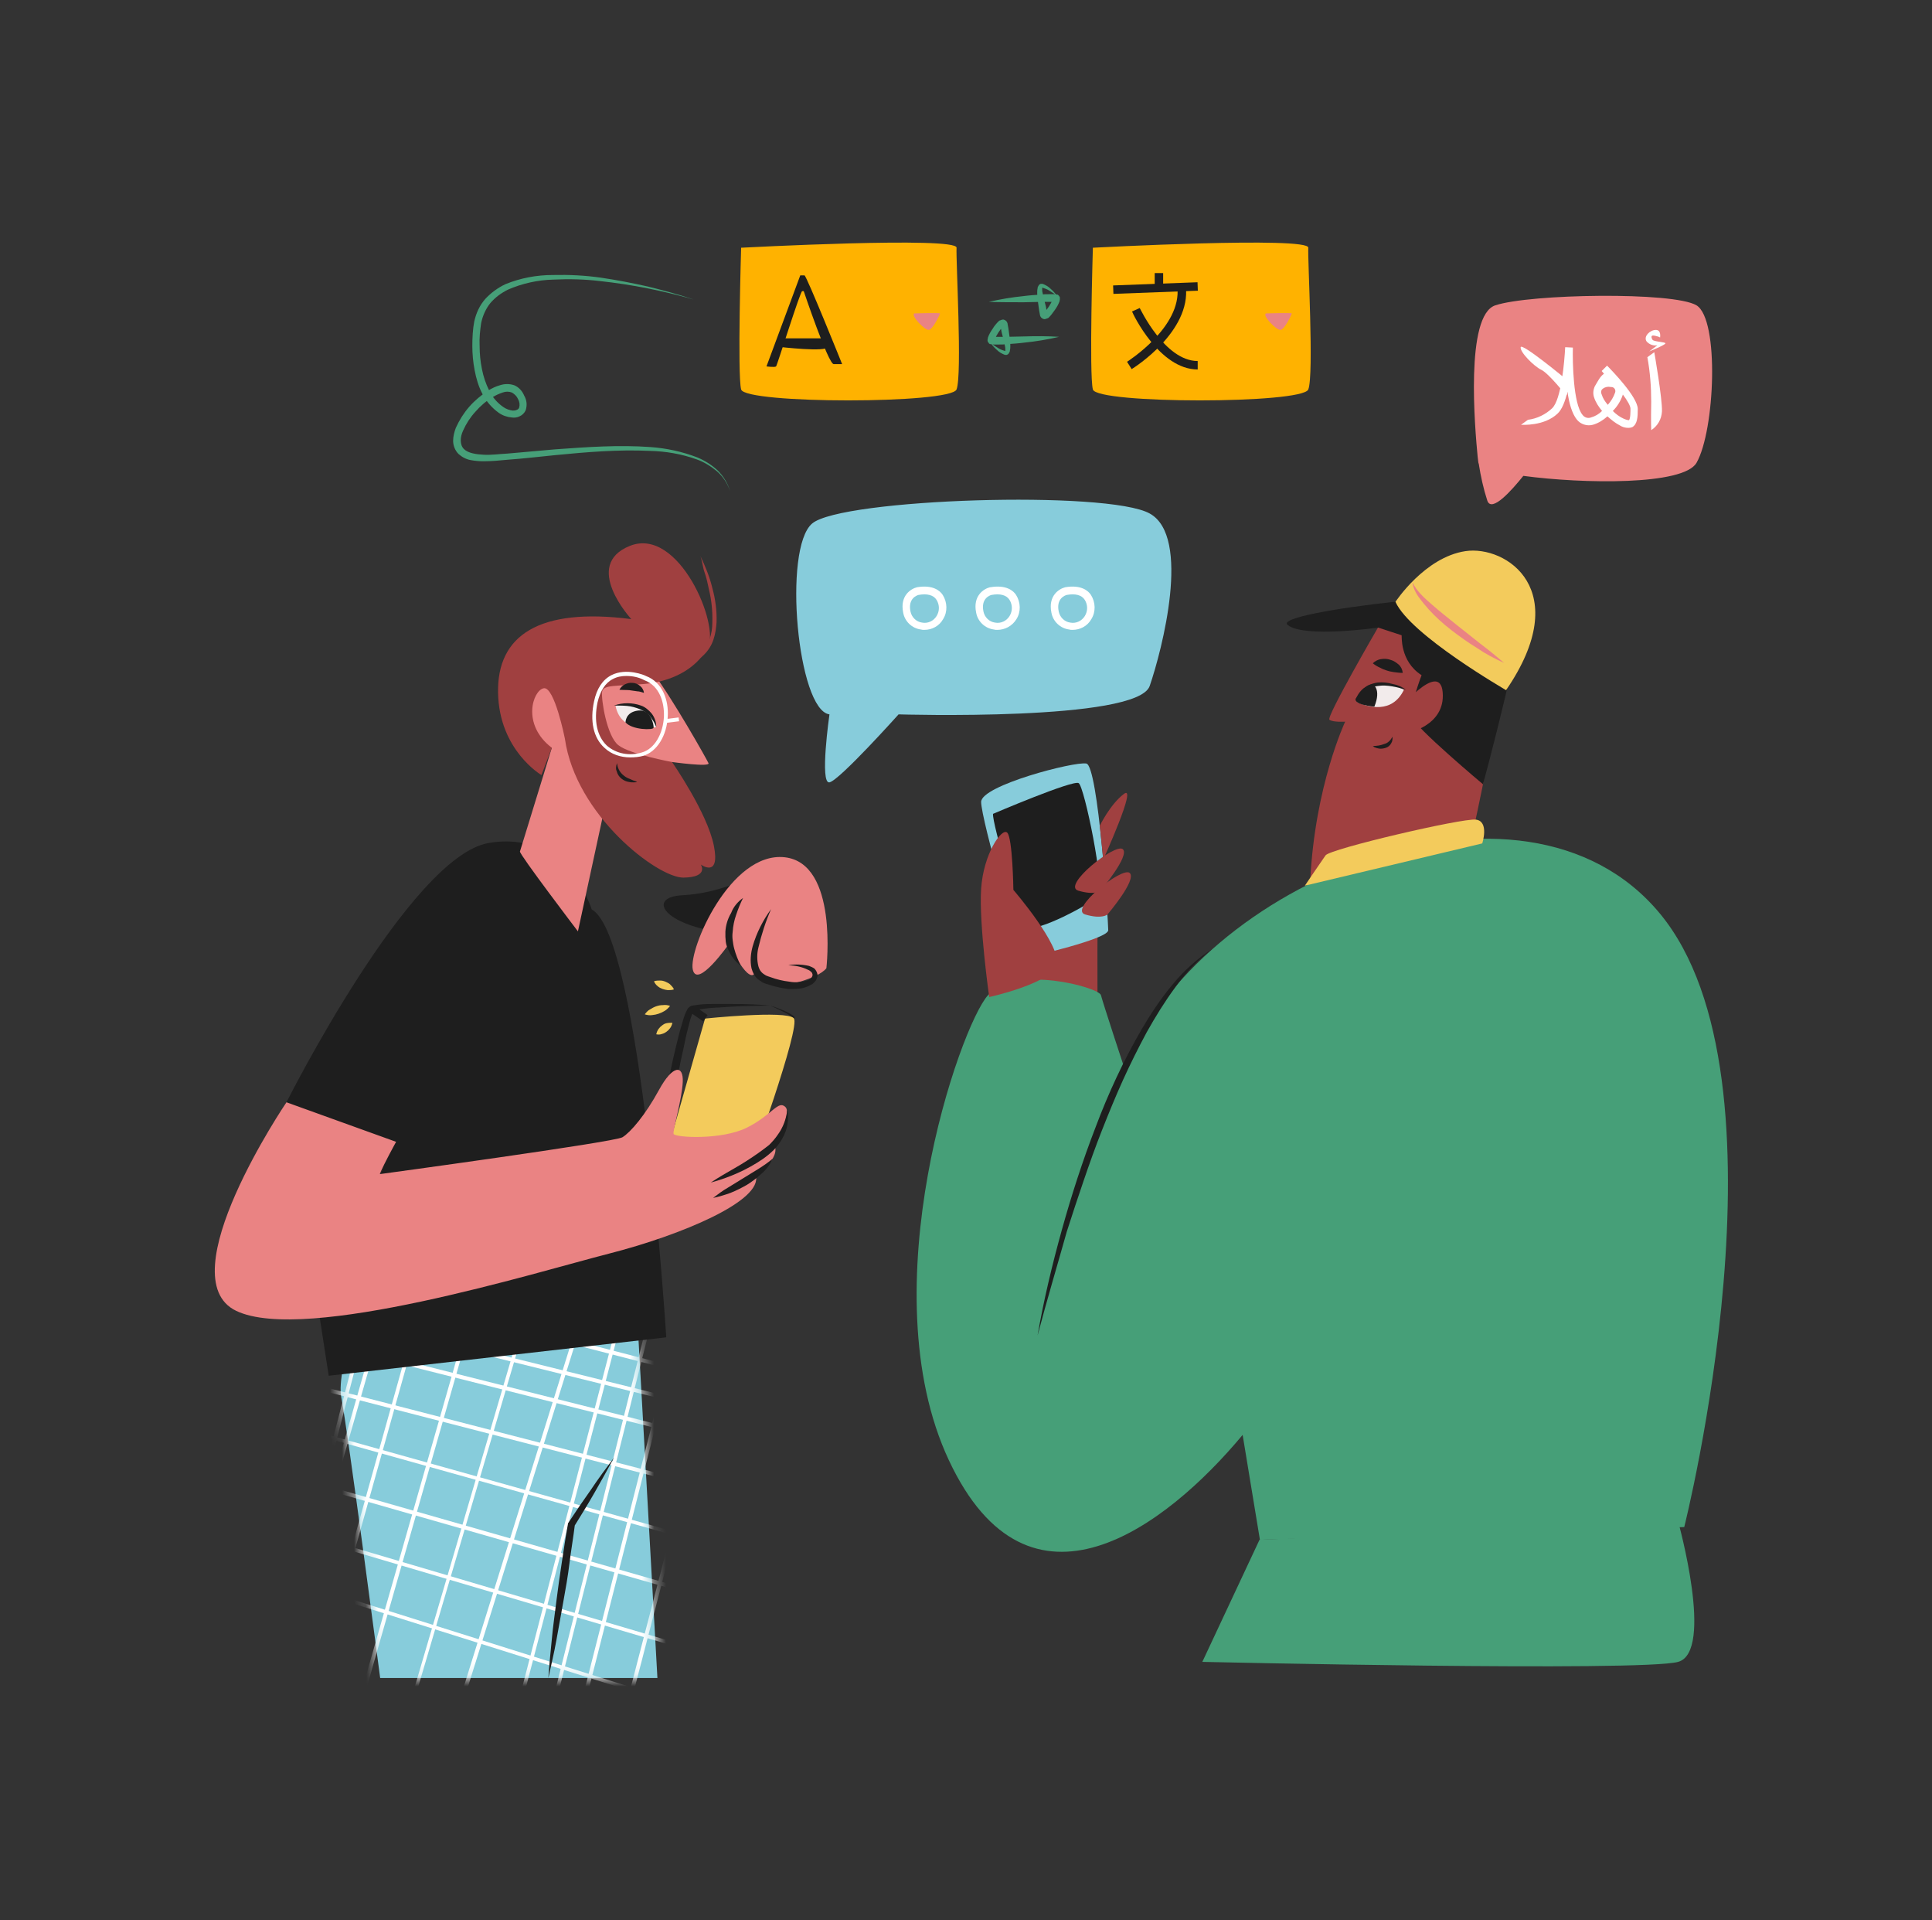 <svg width="161" height="160" viewBox="0 0 161 160" fill="none" xmlns="http://www.w3.org/2000/svg">
<rect x="0" y="0" width="161" height="160" fill="#333333" stroke="none"/>
<path d="M141.377 25.44C139.457 24.288 127.489 24.48 124.609 25.44C122.081 26.272 122.913 35.712 123.137 38.048C123.169 38.368 123.201 38.56 123.201 38.56C123.201 38.592 123.233 38.624 123.233 38.656C123.393 39.68 123.617 40.704 123.937 41.696C124.289 42.784 126.017 40.8 126.945 39.648C131.937 40.32 140.289 40.448 141.377 38.56C142.913 35.872 143.297 26.624 141.377 25.44Z" fill="#EA8383"/>
<path d="M137.857 29.344C137.857 29.344 138.529 33.184 138.497 34.272C138.465 34.912 138.145 35.488 137.601 35.84C137.601 35.84 137.569 35.168 137.601 33.472C137.601 32.224 137.505 30.976 137.281 29.76L137.857 29.344Z" fill="white"/>
<path d="M135.681 35.648C135.457 35.648 135.201 35.584 135.009 35.456C134.625 35.264 134.273 34.976 133.953 34.688C133.601 35.008 133.185 35.264 132.737 35.392C132.257 35.52 131.713 35.36 131.393 34.944C131.009 34.464 130.753 33.6 130.625 32.64C130.433 33.408 130.177 34.112 129.793 34.464C128.673 35.52 126.849 35.392 126.753 35.392L127.329 34.976C128.097 34.88 128.801 34.528 129.345 34.016C130.113 33.28 130.369 30.112 130.433 28.928L131.073 28.96C131.041 30.208 131.105 33.632 131.873 34.56C132.033 34.784 132.321 34.88 132.577 34.784C132.929 34.688 133.249 34.496 133.505 34.24C133.217 33.888 132.961 33.504 132.833 33.088C132.737 32.8 132.769 32.48 132.897 32.192C133.153 31.776 133.313 31.392 133.665 31.136L133.473 30.912L133.921 30.464C134.337 30.88 136.481 33.088 136.481 34.08C136.481 34.752 136.449 35.328 136.033 35.584C135.969 35.616 135.841 35.648 135.681 35.648ZM134.401 34.24C134.657 34.496 134.945 34.72 135.297 34.88C135.585 35.008 135.713 35.008 135.745 35.008C135.873 34.912 135.873 34.272 135.873 34.048C135.873 33.824 135.617 33.376 135.233 32.864V32.896C135.073 33.376 134.785 33.856 134.401 34.24ZM134.049 32.224C133.825 32.224 133.601 32.32 133.473 32.48C133.409 32.608 133.409 32.736 133.473 32.864C133.569 33.184 133.761 33.472 133.985 33.728C134.241 33.44 134.465 33.088 134.593 32.704C134.657 32.512 134.561 32.32 134.369 32.256C134.241 32.256 134.145 32.224 134.049 32.224Z" fill="white"/>
<path d="M130.529 32.96C130.529 32.96 129.057 31.104 128.449 30.816C127.841 30.528 126.657 29.344 126.721 28.928C126.785 28.512 130.529 31.616 130.529 31.616C130.529 31.616 130.785 32.48 130.529 32.96Z" fill="white"/>
<path d="M137.697 28.288C137.697 28.288 137.441 27.872 137.889 27.968C138.337 28.064 138.337 28.128 138.337 28.128C138.337 28.128 138.465 27.488 137.985 27.488C137.505 27.488 136.929 28.032 137.217 28.448C137.441 28.704 137.793 28.832 138.113 28.768L137.441 29.28C137.441 29.28 138.785 28.736 138.785 28.608C138.785 28.48 137.761 28.48 137.697 28.288Z" fill="white"/>
<path d="M30.721 107.04C30.721 107.04 27.937 113.92 28.449 116.48C28.961 119.04 31.681 139.808 31.681 139.808H46.881H54.785L53.089 109.472L30.721 107.04Z" fill="#87CCDB"/>
<mask id="mask0_29_1248" style="mask-type:luminance" maskUnits="userSpaceOnUse" x="28" y="107" width="27" height="33">
<path d="M30.721 107.04C30.721 107.04 27.937 113.92 28.449 116.48C28.961 119.04 31.681 139.808 31.681 139.808H46.881L47.617 127.008L46.881 139.808H54.785L53.089 109.472L30.721 107.04Z" fill="white"/>
</mask>
<g mask="url(#mask0_29_1248)">
<path d="M76.833 148.512H76.801L7.649 126.752C7.553 126.72 7.521 126.624 7.553 126.56C7.585 126.464 7.649 126.432 7.745 126.464L76.897 148.224C76.993 148.256 77.025 148.352 76.993 148.416C76.993 148.48 76.897 148.544 76.833 148.512Z" fill="white"/>
<path d="M78.241 143.648H78.209L8.833 123.168C8.737 123.136 8.705 123.04 8.737 122.976C8.769 122.88 8.865 122.848 8.929 122.88L78.305 143.36C78.401 143.392 78.433 143.488 78.401 143.552C78.369 143.584 78.305 143.648 78.241 143.648Z" fill="white"/>
<path d="M79.521 139.104H79.489L9.953 119.2C9.857 119.168 9.825 119.072 9.857 119.008C9.889 118.912 9.953 118.88 10.049 118.88L79.585 138.784C79.681 138.816 79.713 138.912 79.713 138.976C79.681 139.04 79.617 139.104 79.521 139.104Z" fill="white"/>
<path d="M80.769 134.784H80.737L11.041 115.296C10.945 115.264 10.913 115.2 10.913 115.104C10.945 115.008 11.041 114.976 11.105 115.008L80.801 134.496C80.897 134.528 80.929 134.592 80.929 134.688C80.897 134.72 80.833 134.784 80.769 134.784Z" fill="white"/>
<path d="M82.113 130.112H82.081L12.001 112.032C11.905 112 11.873 111.936 11.905 111.84C11.937 111.744 12.001 111.712 12.097 111.712L82.145 129.792C82.241 129.824 82.273 129.888 82.273 129.984C82.241 130.08 82.177 130.112 82.113 130.112Z" fill="white"/>
<path d="M83.265 126.176H83.233L13.025 108.512C12.929 108.48 12.897 108.416 12.897 108.32C12.929 108.224 12.993 108.192 13.089 108.192L83.265 125.824C83.361 125.856 83.393 125.92 83.393 126.016C83.393 126.112 83.329 126.176 83.265 126.176Z" fill="white"/>
<path d="M83.969 123.68H83.937L13.665 106.272C13.569 106.24 13.537 106.176 13.537 106.08C13.569 105.984 13.633 105.952 13.729 105.952L83.969 123.36C84.065 123.392 84.097 123.456 84.097 123.552C84.097 123.616 84.033 123.68 83.969 123.68Z" fill="white"/>
<path d="M84.577 121.504H84.545L14.497 103.424C14.401 103.392 14.369 103.328 14.369 103.232C14.369 103.136 14.465 103.104 14.561 103.104L84.609 121.184C84.705 121.216 84.737 121.28 84.737 121.376C84.737 121.472 84.673 121.504 84.577 121.504Z" fill="white"/>
<path d="M20.961 147.712H20.929C20.833 147.68 20.801 147.584 20.833 147.52L37.601 88.928C37.633 88.832 37.697 88.8 37.793 88.832C37.889 88.864 37.921 88.928 37.921 89.024L21.121 147.616C21.089 147.68 21.025 147.712 20.961 147.712Z" fill="white"/>
<path d="M17.441 146.624H17.409C17.313 146.592 17.281 146.496 17.313 146.432L34.593 88.8C34.625 88.704 34.721 88.672 34.785 88.672C34.881 88.704 34.913 88.8 34.913 88.864L17.569 146.496C17.537 146.56 17.505 146.624 17.441 146.624Z" fill="white"/>
<path d="M34.465 154.624H34.401C34.305 154.592 34.273 154.496 34.305 154.432L57.185 81.216C57.217 81.12 57.313 81.088 57.377 81.12C57.473 81.152 57.505 81.248 57.505 81.312L34.625 154.528C34.593 154.592 34.529 154.624 34.465 154.624Z" fill="white"/>
<path d="M30.945 153.472H30.913C30.817 153.44 30.785 153.344 30.817 153.28L52.417 79.872C52.449 79.776 52.545 79.744 52.609 79.744C52.673 79.744 52.737 79.872 52.737 79.936L31.073 153.344C31.073 153.408 31.009 153.472 30.945 153.472Z" fill="white"/>
<path d="M27.041 152.352H27.009C26.913 152.32 26.881 152.256 26.913 152.16L47.969 78.56C48.001 78.464 48.097 78.432 48.161 78.432C48.225 78.432 48.289 78.56 48.289 78.624L27.233 152.224C27.169 152.32 27.105 152.352 27.041 152.352Z" fill="white"/>
<path d="M23.233 151.296H23.201C23.105 151.264 23.073 151.168 23.105 151.104L43.745 77.376C43.777 77.28 43.873 77.248 43.937 77.248C44.033 77.28 44.065 77.376 44.065 77.44L23.393 151.168C23.361 151.232 23.297 151.296 23.233 151.296Z" fill="white"/>
<path d="M20.033 150.336H20.001C19.905 150.304 19.873 150.24 19.873 150.144L39.137 76.064C39.169 75.968 39.233 75.936 39.329 75.936C39.425 75.968 39.457 76.032 39.425 76.128L20.193 150.24C20.161 150.304 20.097 150.336 20.033 150.336Z" fill="white"/>
<path d="M16.609 149.344H16.577C16.481 149.312 16.449 149.248 16.449 149.152L35.297 74.944C35.329 74.848 35.393 74.816 35.489 74.816C35.585 74.848 35.617 74.912 35.617 75.008L16.769 149.216C16.737 149.28 16.673 149.344 16.609 149.344Z" fill="white"/>
<path d="M14.401 148.704H14.369C14.273 148.672 14.241 148.608 14.241 148.512L32.833 74.24C32.865 74.144 32.929 74.112 33.025 74.112C33.121 74.144 33.153 74.208 33.153 74.304L14.561 148.608C14.529 148.672 14.465 148.704 14.401 148.704Z" fill="white"/>
<path d="M11.617 147.904H11.585C11.489 147.872 11.457 147.808 11.457 147.712L30.721 73.6C30.753 73.504 30.817 73.472 30.913 73.472C31.009 73.504 31.041 73.568 31.041 73.664L11.777 147.808C11.745 147.872 11.681 147.904 11.617 147.904Z" fill="white"/>
<path d="M74.817 117.696H74.785L17.889 99.424C17.793 99.392 17.761 99.296 17.793 99.232C17.825 99.136 17.921 99.104 17.985 99.136L74.881 117.376C74.977 117.376 75.041 117.472 75.009 117.568C74.977 117.632 74.913 117.696 74.817 117.696Z" fill="white"/>
<path d="M76.193 112.8H76.161L19.041 95.84C18.945 95.808 18.913 95.744 18.945 95.648C18.977 95.552 19.073 95.52 19.137 95.552L76.257 112.512C76.353 112.544 76.385 112.608 76.353 112.704C76.321 112.768 76.257 112.8 76.193 112.8Z" fill="white"/>
<path d="M77.505 108.256H77.473L20.161 91.84C20.065 91.808 20.033 91.712 20.033 91.648C20.065 91.552 20.161 91.52 20.225 91.52L77.505 107.904C77.601 107.936 77.633 108.032 77.601 108.096C77.633 108.192 77.569 108.224 77.505 108.256Z" fill="white"/>
<path d="M54.785 161.792H54.753C54.657 161.76 54.625 161.664 54.657 161.6L75.713 88C75.745 87.904 75.841 87.872 75.905 87.872C76.001 87.904 76.033 88 76.033 88.064L54.977 161.664C54.945 161.76 54.881 161.792 54.785 161.792Z" fill="white"/>
<path d="M50.977 160.736H50.945C50.849 160.704 50.817 160.64 50.817 160.544L71.457 86.816C71.489 86.72 71.553 86.688 71.649 86.688C71.745 86.72 71.777 86.816 71.777 86.88L51.137 160.64C51.105 160.704 51.041 160.736 50.977 160.736Z" fill="white"/>
<path d="M47.777 159.808H47.745C47.649 159.776 47.617 159.712 47.617 159.616L66.881 85.536C66.913 85.44 66.977 85.408 67.073 85.408C67.169 85.408 67.201 85.504 67.201 85.6L47.937 159.68C47.905 159.744 47.873 159.808 47.777 159.808Z" fill="white"/>
<path d="M44.353 158.784H44.321C44.225 158.752 44.193 158.688 44.193 158.592L63.041 84.384C63.073 84.288 63.137 84.256 63.233 84.256C63.329 84.288 63.361 84.352 63.361 84.448L44.513 158.656C44.481 158.752 44.417 158.784 44.353 158.784Z" fill="white"/>
<path d="M42.145 158.176H42.113C42.017 158.144 41.985 158.08 41.985 157.984L60.577 83.68C60.609 83.584 60.673 83.552 60.769 83.552C60.865 83.584 60.897 83.648 60.897 83.744L42.273 158.016C42.273 158.112 42.209 158.176 42.145 158.176Z" fill="white"/>
<path d="M39.361 157.376C39.233 157.344 39.201 157.28 39.201 157.184L58.465 83.104C58.497 83.008 58.561 82.976 58.657 82.976C58.753 82.976 58.785 83.072 58.785 83.168L39.489 157.248C39.489 157.312 39.425 157.376 39.361 157.376Z" fill="white"/>
</g>
<path d="M51.169 121.44C50.657 122.4 50.113 123.36 49.569 124.32C49.025 125.28 48.449 126.208 47.873 127.136L47.905 127.04C47.777 128.096 47.585 129.184 47.457 130.24C47.329 131.296 47.137 132.384 46.945 133.44C46.753 134.496 46.561 135.552 46.369 136.64C46.177 137.728 45.921 138.752 45.697 139.808C45.761 138.72 45.889 137.632 45.985 136.576C46.081 135.52 46.241 134.432 46.369 133.376C46.497 132.32 46.657 131.232 46.817 130.176C46.977 129.12 47.137 128.032 47.329 126.976V126.912L47.361 126.88C47.969 125.952 48.577 125.056 49.217 124.16C49.857 123.2 50.497 122.336 51.169 121.44Z" fill="#1E1E1E"/>
<path d="M61.729 73.408C60.193 74.08 58.561 74.496 56.865 74.592C54.177 74.72 55.009 76.672 59.073 77.504L61.729 73.408Z" fill="#1E1E1E"/>
<path d="M65.249 82.144C65.249 82.144 68.129 81.6 68.865 80.672C68.865 80.672 69.889 71.904 65.377 71.424C60.865 70.944 57.377 79.072 57.729 80.768C58.081 82.464 60.737 78.656 60.737 78.656C60.737 78.656 62.529 82.432 63.009 80.864C63.041 80.864 64.033 82.112 65.249 82.144Z" fill="#EA8383"/>
<path d="M61.921 74.816C61.697 75.264 61.505 75.744 61.345 76.224C61.185 76.672 61.089 77.152 61.057 77.632C61.025 77.856 61.025 78.112 61.057 78.336C61.089 78.56 61.121 78.816 61.185 79.04C61.313 79.52 61.505 80 61.729 80.448C61.281 80.128 60.961 79.712 60.737 79.232C60.609 78.976 60.513 78.72 60.481 78.464L60.449 78.048C60.449 77.92 60.449 77.76 60.449 77.632C60.481 77.088 60.641 76.544 60.929 76.064C61.121 75.552 61.473 75.136 61.921 74.816Z" fill="#1E1E1E"/>
<path d="M65.697 80.416C66.273 80.32 66.881 80.352 67.425 80.48C67.585 80.544 67.745 80.608 67.873 80.704C68.001 80.832 68.097 81.024 68.129 81.216C68.129 81.408 68.065 81.6 67.937 81.76C67.873 81.824 67.809 81.888 67.745 81.952C67.681 81.984 67.617 82.048 67.521 82.08C67.233 82.24 66.945 82.336 66.625 82.368C66.337 82.4 66.017 82.4 65.729 82.4C65.153 82.336 64.545 82.208 64.001 82.016L63.777 81.952L63.553 81.856C63.393 81.76 63.265 81.664 63.137 81.568C62.881 81.344 62.721 81.024 62.625 80.672C62.497 80.064 62.561 79.424 62.721 78.848C63.041 77.728 63.585 76.672 64.257 75.744C63.809 76.768 63.457 77.856 63.201 78.944C63.073 79.456 63.073 80 63.201 80.512C63.265 80.736 63.361 80.928 63.553 81.088C63.649 81.152 63.713 81.216 63.841 81.28L64.001 81.344L64.193 81.408C64.705 81.6 65.249 81.728 65.793 81.792C66.305 81.888 66.849 81.824 67.329 81.664C67.521 81.6 67.681 81.44 67.713 81.248C67.713 81.152 67.681 81.056 67.617 80.992C67.521 80.896 67.425 80.832 67.329 80.8C66.817 80.544 66.273 80.448 65.697 80.416Z" fill="#1E1E1E"/>
<path d="M49.313 75.776C49.313 75.776 47.265 69.088 40.705 70.24C34.145 71.392 23.873 91.84 23.873 91.84L27.393 114.624L55.521 111.424C55.521 111.424 53.441 77.984 49.313 75.776Z" fill="#1E1E1E"/>
<path d="M64.161 83.776C64.481 83.872 64.833 84 65.153 84.128C65.473 84.256 65.793 84.416 66.081 84.608C66.113 84.64 66.145 84.672 66.177 84.704C66.177 84.736 66.209 84.768 66.209 84.8C66.209 84.8 66.209 84.864 66.209 84.896L66.177 84.928C66.145 85.024 66.081 85.088 66.017 85.152C65.889 85.28 65.793 85.44 65.665 85.568C65.441 85.824 65.217 86.08 64.961 86.336C64.001 87.36 63.041 88.352 62.049 89.312C61.057 90.304 60.065 91.264 59.073 92.224C58.081 93.184 57.057 94.144 56.065 95.104L55.489 95.648L55.521 94.848L55.745 89.856V89.824V89.792C55.969 88.768 56.193 87.744 56.449 86.72C56.577 86.208 56.705 85.696 56.865 85.184C56.929 84.928 57.025 84.672 57.121 84.416C57.153 84.352 57.185 84.288 57.217 84.224C57.249 84.16 57.281 84.096 57.313 84.032L57.409 83.936C57.441 83.904 57.505 83.872 57.537 83.84C57.601 83.808 57.697 83.776 57.761 83.776C58.305 83.68 58.817 83.648 59.361 83.648C59.873 83.648 60.417 83.648 60.929 83.648C62.081 83.648 63.105 83.68 64.161 83.776ZM64.161 83.776C63.105 83.808 62.049 83.808 61.025 83.872C60.513 83.904 59.969 83.936 59.457 83.968C58.945 84 58.433 84.064 57.953 84.16C57.889 84.16 57.857 84.192 57.825 84.224C57.825 84.224 57.825 84.224 57.793 84.256L57.761 84.32C57.729 84.352 57.697 84.416 57.697 84.48C57.665 84.544 57.633 84.576 57.633 84.64C57.537 84.864 57.473 85.12 57.409 85.376C57.281 85.888 57.153 86.368 57.057 86.88C56.833 87.904 56.609 88.928 56.417 89.952V89.92L56.225 94.912L55.681 94.656L61.761 88.96C62.785 88 63.809 87.072 64.801 86.112C65.057 85.856 65.313 85.632 65.537 85.376C65.665 85.248 65.793 85.12 65.889 85.024C65.953 84.96 65.985 84.896 66.049 84.832C66.081 84.864 66.017 84.768 65.985 84.736C65.729 84.512 65.409 84.352 65.121 84.224C64.801 84.064 64.481 83.904 64.161 83.776Z" fill="#1E1E1E"/>
<path d="M58.753 84.864C58.753 84.864 65.505 84.16 66.145 84.832C66.785 85.504 62.337 97.696 62.337 97.696L55.905 94.88L58.753 84.864Z" fill="#F3CB5C"/>
<path d="M33.281 95.232L23.873 91.84C23.873 91.84 13.953 106.464 19.681 109.216C25.409 111.968 44.737 105.984 50.753 104.448C56.769 102.912 63.617 100.032 62.977 97.92C62.977 97.92 65.121 96.512 64.513 95.36C64.513 95.36 66.049 92.8 65.441 92.224C64.833 91.648 64.353 92.896 62.241 93.952C60.129 95.008 56.193 94.784 56.129 94.464C56.065 94.144 56.833 91.584 56.897 90.144C56.961 88.704 56.065 88.704 54.913 90.816C53.761 92.928 52.545 94.336 51.873 94.752C51.201 95.168 31.649 97.824 31.649 97.824L33.281 95.232Z" fill="#EA8383"/>
<path d="M59.425 99.808C59.841 99.488 60.225 99.2 60.673 98.944C61.089 98.688 61.505 98.432 61.921 98.176C62.337 97.92 62.753 97.664 63.169 97.408C63.585 97.152 64.001 96.864 64.385 96.544C64.161 97.024 63.873 97.44 63.457 97.792C63.073 98.144 62.657 98.464 62.241 98.72C61.793 98.976 61.345 99.2 60.865 99.392C60.417 99.552 59.905 99.712 59.425 99.808Z" fill="#1E1E1E"/>
<path d="M59.233 98.528C59.905 98.08 60.577 97.696 61.249 97.312C61.921 96.928 62.561 96.512 63.201 96.064C63.521 95.84 63.809 95.616 64.097 95.392C64.353 95.136 64.609 94.848 64.801 94.56C65.249 93.952 65.537 93.216 65.601 92.448C65.761 93.248 65.633 94.08 65.217 94.816C65.025 95.168 64.769 95.52 64.481 95.808C64.193 96.096 63.873 96.352 63.553 96.576C62.241 97.472 60.769 98.112 59.233 98.528Z" fill="#1E1E1E"/>
<path d="M57.838 83.788L57.471 84.312L58.599 85.101L58.966 84.576L57.838 83.788Z" fill="#1E1E1E"/>
<path d="M56.161 82.432C56.001 82.496 55.809 82.496 55.649 82.496C55.361 82.464 55.041 82.368 54.817 82.176C54.689 82.08 54.561 81.92 54.497 81.76C54.657 81.696 54.849 81.696 55.009 81.696C55.169 81.696 55.297 81.728 55.457 81.792C55.585 81.856 55.745 81.92 55.841 82.016C55.969 82.144 56.097 82.272 56.161 82.432Z" fill="#F3CB5C"/>
<path d="M55.841 83.808C55.713 83.968 55.553 84.128 55.393 84.224C55.073 84.416 54.721 84.544 54.337 84.576C54.145 84.608 53.921 84.576 53.729 84.512C53.857 84.352 53.985 84.192 54.177 84.096C54.337 84 54.497 83.904 54.689 83.84C54.881 83.776 55.041 83.744 55.233 83.744C55.457 83.712 55.649 83.744 55.841 83.808Z" fill="#F3CB5C"/>
<path d="M56.033 85.216C56.001 85.376 55.937 85.536 55.841 85.664C55.745 85.792 55.649 85.888 55.553 85.952C55.425 86.048 55.297 86.112 55.169 86.144C55.009 86.208 54.849 86.208 54.689 86.176C54.721 86.016 54.785 85.856 54.881 85.728C54.977 85.6 55.073 85.504 55.169 85.44C55.297 85.344 55.393 85.28 55.553 85.248C55.713 85.216 55.873 85.216 56.033 85.216Z" fill="#F3CB5C"/>
<path d="M38.817 86.144C38.337 87.2 37.793 88.192 37.249 89.184C36.705 90.176 36.097 91.168 35.521 92.128C34.945 93.088 34.305 94.08 33.665 95.008C33.025 95.936 32.385 96.896 31.649 97.792C32.129 96.736 32.673 95.744 33.217 94.752C33.761 93.76 34.369 92.768 34.945 91.808C35.521 90.848 36.161 89.888 36.801 88.928C37.441 87.968 38.113 87.04 38.817 86.144Z" fill="#1E1E1E"/>
<path d="M45.985 62.304C45.985 62.304 43.393 70.72 43.329 70.944C43.265 71.168 48.161 77.6 48.161 77.6L50.305 67.68C50.305 67.68 55.873 71.008 56.001 63.488C56.001 63.488 59.201 63.936 59.041 63.584C58.881 63.232 56.033 58.176 54.401 56.032C52.769 53.888 43.553 55.872 43.329 57.184C43.105 58.496 43.297 62.272 45.985 62.304Z" fill="#EA8383"/>
<path d="M47.073 61.536C47.073 61.536 46.209 57.184 45.313 57.344C44.417 57.504 43.425 60.352 45.985 62.304L45.121 64.576C45.121 64.576 41.601 62.528 41.505 57.728C41.409 52.928 44.929 50.592 52.609 51.584C52.609 51.584 48.449 47.072 52.513 45.472C56.577 43.872 60.033 52.128 58.977 53.984C57.921 55.84 55.873 56.8 53.633 56.992C51.393 57.184 50.273 57.024 50.177 57.632C50.081 58.24 50.561 61.312 51.521 62.08C52.481 62.848 56.001 63.488 56.001 63.488C56.001 63.488 58.945 67.712 59.489 70.464C60.033 73.216 58.401 72.032 58.401 72.032C58.401 72.032 59.105 73.088 56.961 73.12C54.817 73.152 47.969 67.936 47.073 61.536Z" fill="#A04040"/>
<path d="M51.425 63.584C51.457 64 51.649 64.352 51.969 64.608C52.129 64.736 52.289 64.832 52.481 64.896L52.769 65.024C52.865 65.056 52.993 65.088 53.089 65.152C52.993 65.184 52.865 65.184 52.769 65.184C52.641 65.184 52.545 65.184 52.417 65.152C52.193 65.12 51.969 65.024 51.777 64.864C51.585 64.704 51.457 64.512 51.393 64.256C51.297 64.064 51.329 63.808 51.425 63.584Z" fill="#1E1E1E"/>
<path d="M58.369 46.336C58.785 47.2 59.137 48.064 59.361 48.992C59.617 49.92 59.745 50.88 59.713 51.84C59.681 52.32 59.617 52.8 59.457 53.28C59.297 53.76 59.041 54.176 58.689 54.528C58.337 54.88 57.921 55.136 57.441 55.296L57.089 55.392L56.737 55.456C56.513 55.488 56.257 55.52 56.033 55.52C56.961 55.392 57.889 55.072 58.497 54.4C59.073 53.696 59.361 52.8 59.361 51.872C59.393 50.944 59.297 50.016 59.073 49.088C58.977 48.64 58.881 48.16 58.721 47.712C58.561 47.264 58.529 46.784 58.369 46.336Z" fill="#A04040"/>
<path d="M51.297 58.816C51.297 58.816 54.113 58.112 54.689 60.576C54.721 60.576 51.777 61.248 51.297 58.816Z" fill="#F2EBEB"/>
<path d="M51.169 58.784C51.521 58.656 51.905 58.592 52.289 58.592C52.673 58.592 53.057 58.656 53.409 58.784C53.601 58.848 53.761 58.944 53.921 59.072C54.081 59.2 54.209 59.328 54.337 59.488C54.561 59.808 54.689 60.16 54.689 60.576C54.561 60.224 54.369 59.936 54.145 59.648C53.921 59.392 53.601 59.2 53.281 59.072C52.961 58.944 52.609 58.848 52.257 58.816C51.905 58.784 51.521 58.784 51.169 58.784Z" fill="#1E1E1E"/>
<path d="M52.129 60.192C52.129 60.192 52.097 59.328 53.185 59.2C54.273 59.072 54.497 60.448 54.465 60.64C54.433 60.832 52.705 60.832 52.129 60.192Z" fill="#1E1E1E"/>
<path d="M52.513 63.104C51.713 63.104 50.945 62.848 50.369 62.304C49.441 61.472 49.153 60.064 49.505 58.432C49.729 57.376 50.209 56.64 50.945 56.256C52.193 55.616 53.729 56.256 53.825 56.32C55.265 56.864 55.713 58.4 55.649 59.648C55.585 61.28 54.753 62.624 53.601 62.976C53.249 63.072 52.897 63.104 52.513 63.104ZM52.193 56.32C51.809 56.32 51.425 56.384 51.073 56.576C50.433 56.896 50.017 57.568 49.793 58.528C49.473 60.064 49.761 61.344 50.561 62.112C51.361 62.816 52.481 63.008 53.505 62.688C54.529 62.4 55.265 61.152 55.329 59.68C55.361 58.528 54.977 57.152 53.697 56.672C53.217 56.416 52.705 56.32 52.193 56.32Z" fill="white"/>
<path d="M56.551 59.776L55.471 59.908L55.51 60.226L56.59 60.093L56.551 59.776Z" fill="white"/>
<path d="M51.617 57.472C51.713 57.28 51.873 57.12 52.065 57.024C52.257 56.928 52.481 56.864 52.705 56.896C52.929 56.896 53.153 56.992 53.345 57.152C53.537 57.312 53.633 57.504 53.665 57.728C53.441 57.664 53.281 57.6 53.121 57.6C52.961 57.568 52.833 57.568 52.673 57.536C52.385 57.472 52.065 57.504 51.617 57.472Z" fill="#1E1E1E"/>
<path d="M100.193 138.464L104.961 128.288L139.841 126.752C139.841 126.752 142.881 137.632 139.841 138.464C136.801 139.296 100.193 138.464 100.193 138.464Z" fill="#469F78"/>
<path d="M114.849 52.256C114.849 52.256 110.497 59.744 110.785 59.968C111.073 60.192 112.097 60.128 112.097 60.128C112.097 60.128 109.569 65.472 109.185 73.408C109.185 73.408 117.537 74.56 122.145 72.032C122.145 72.032 126.721 52.16 125.185 51.168C123.649 50.176 114.849 52.256 114.849 52.256Z" fill="#A04040"/>
<path d="M118.465 56.256C118.465 56.256 117.441 58.912 117.665 59.744C117.889 60.576 123.585 65.344 123.585 65.344C123.585 65.344 127.361 51.456 126.721 50.08C126.081 48.704 105.921 50.944 107.297 52.064C108.673 53.184 114.849 52.288 114.849 52.288L116.801 52.928C116.833 52.896 116.609 55.072 118.465 56.256Z" fill="#1E1E1E"/>
<path d="M117.217 61.088C117.217 61.088 120.449 60.512 120.225 57.696C120.001 54.88 116.289 59.424 116.289 59.424L117.217 61.088Z" fill="#A04040"/>
<path d="M116.897 56.064C116.641 56.064 116.417 56.032 116.161 56C115.969 55.968 115.777 55.936 115.585 55.872C115.393 55.808 115.201 55.744 115.041 55.648C114.817 55.552 114.593 55.424 114.401 55.264C114.593 55.072 114.849 54.944 115.105 54.912C115.361 54.88 115.617 54.88 115.873 54.976C116.129 55.04 116.353 55.2 116.545 55.36C116.737 55.52 116.865 55.776 116.897 56.064Z" fill="#1E1E1E"/>
<path d="M116.993 57.472C116.993 57.472 114.497 55.968 113.089 58.08C112.993 58.208 113.025 58.432 113.153 58.528C113.185 58.528 113.185 58.56 113.217 58.56C113.985 58.88 116.001 59.52 116.993 57.472Z" fill="#F2EBEB"/>
<path d="M117.153 57.472C116.769 57.344 116.385 57.248 116.001 57.184C115.617 57.12 115.233 57.088 114.849 57.152C114.465 57.184 114.113 57.312 113.793 57.504C113.473 57.728 113.185 57.984 112.961 58.336C113.089 57.952 113.313 57.6 113.633 57.344C113.985 57.088 114.369 56.928 114.817 56.864C115.233 56.832 115.649 56.864 116.065 56.992C116.449 57.056 116.833 57.216 117.153 57.472Z" fill="#1E1E1E"/>
<path d="M114.401 57.024C114.401 57.024 115.137 57.376 114.529 58.88C114.529 58.88 112.705 58.72 112.993 58.176C112.993 58.208 113.761 56.928 114.401 57.024Z" fill="#1E1E1E"/>
<path d="M116.033 61.376C116.065 61.568 116.033 61.76 115.937 61.92C115.841 62.112 115.681 62.24 115.489 62.304C115.297 62.368 115.105 62.4 114.913 62.368C114.817 62.336 114.721 62.336 114.657 62.304C114.561 62.272 114.497 62.24 114.401 62.176C114.497 62.144 114.593 62.144 114.657 62.144L114.913 62.112C115.073 62.08 115.201 62.048 115.361 61.984C115.649 61.92 115.905 61.664 116.033 61.376Z" fill="#1E1E1E"/>
<path d="M91.457 83.072C91.457 83.072 91.425 75.488 91.521 74.688C91.617 73.888 84.897 75.552 84.897 75.552L82.433 83.104H91.457V83.072Z" fill="#A04040"/>
<path d="M93.729 89.088C93.729 89.088 91.905 83.552 91.745 82.912C91.585 82.272 84.673 80.352 82.337 82.912C80.001 85.472 72.385 107.392 79.073 121.664C85.761 135.936 97.185 127.2 103.553 119.552L104.993 128.288L140.353 127.232C140.353 127.232 149.761 89.952 138.337 76.128C126.913 62.304 99.713 73.568 93.729 89.088Z" fill="#469F78"/>
<path d="M86.465 111.264C86.977 108.32 87.681 105.376 88.481 102.496C89.281 99.616 90.209 96.736 91.297 93.92C92.353 91.104 93.633 88.352 95.137 85.76C95.905 84.448 96.737 83.2 97.697 82.048C98.657 80.864 99.777 79.872 101.057 79.04C99.873 79.936 98.817 81.024 97.953 82.24C97.057 83.456 96.289 84.704 95.553 86.016C94.849 87.328 94.177 88.672 93.569 90.016C92.961 91.36 92.385 92.768 91.841 94.144C91.297 95.52 90.785 96.96 90.305 98.368C89.825 99.776 89.345 101.216 88.897 102.624C88.097 105.472 87.233 108.352 86.465 111.264Z" fill="#1E1E1E"/>
<path d="M85.857 79.712C85.857 79.712 92.353 78.24 92.353 77.504C92.353 76.768 91.521 63.808 90.529 63.616C89.537 63.424 81.761 65.44 81.761 66.816C81.761 68.192 84.993 79.936 85.857 79.712Z" fill="#87CCDB"/>
<path d="M82.753 67.808C82.753 67.808 89.409 64.96 89.889 65.248C90.369 65.536 92.097 74.016 91.521 74.656C90.945 75.296 86.305 77.76 85.665 77.216C85.025 76.672 82.657 68.544 82.753 67.808Z" fill="#1E1E1E"/>
<path d="M82.433 83.072C82.433 83.072 81.569 76.96 81.761 74.048C81.953 71.136 83.489 68.928 83.937 69.376C84.385 69.824 84.449 74.144 84.449 74.144C84.449 74.144 88.449 78.784 88.065 80.352C87.681 81.92 82.433 83.072 82.433 83.072Z" fill="#A04040"/>
<path d="M92.289 76.192C92.289 76.192 94.753 73.312 94.145 72.736C93.537 72.16 89.025 75.776 90.433 76.192C91.841 76.608 92.289 76.192 92.289 76.192Z" fill="#A04040"/>
<path d="M91.713 74.208C91.713 74.208 94.177 71.296 93.569 70.752C92.961 70.208 88.449 73.792 89.857 74.208C91.265 74.624 91.713 74.208 91.713 74.208Z" fill="#A04040"/>
<path d="M91.649 68.8C91.649 68.8 92.513 67.008 93.665 66.144C94.817 65.28 91.937 71.616 91.937 71.616L91.649 68.8Z" fill="#A04040"/>
<path d="M116.289 50.144C116.289 50.144 118.721 46.432 122.113 45.92C125.505 45.408 131.233 49.152 125.505 57.504C125.537 57.504 117.537 52.928 116.289 50.144Z" fill="#F3CB5C"/>
<path d="M125.345 55.232C124.545 54.88 123.777 54.464 123.073 53.984C122.337 53.536 121.633 53.024 120.961 52.512C120.257 51.968 119.617 51.392 119.041 50.752C118.753 50.432 118.465 50.08 118.209 49.728C117.953 49.376 117.761 48.96 117.697 48.512C117.889 48.896 118.145 49.248 118.433 49.536C118.721 49.856 119.041 50.112 119.361 50.4C119.681 50.688 120.001 50.944 120.353 51.232C120.705 51.52 121.025 51.776 121.345 52.032L123.361 53.632C124.001 54.112 124.673 54.656 125.345 55.232Z" fill="#EA8383"/>
<path d="M123.521 70.272C123.521 70.272 124.129 68.416 122.977 68.288C121.825 68.16 110.849 70.72 110.465 71.264C110.081 71.808 108.737 73.792 108.737 73.792L123.521 70.272Z" fill="#F3CB5C"/>
<path d="M69.121 59.52C69.121 59.52 68.289 65.344 69.121 65.184C69.953 65.024 74.881 59.52 74.881 59.52C74.881 59.52 94.785 60.128 95.809 57.152C96.833 54.176 99.297 44.704 95.809 42.784C92.321 40.832 70.145 41.536 67.681 43.616C65.217 45.696 66.465 59.168 69.121 59.52Z" fill="#87CCDB"/>
<path d="M89.377 52.48C89.281 52.48 89.185 52.48 89.089 52.448C88.353 52.352 87.745 51.776 87.617 51.04C87.329 49.632 88.257 49.056 88.769 48.928C90.081 48.704 90.689 49.216 90.913 49.568C91.297 50.176 91.329 50.976 90.945 51.584C90.625 52.16 90.017 52.48 89.377 52.48ZM88.897 49.568C88.769 49.6 88.001 49.856 88.225 50.944C88.321 51.424 88.705 51.808 89.185 51.872C89.665 51.968 90.145 51.744 90.401 51.328C90.657 50.912 90.657 50.4 90.401 49.984C90.145 49.568 89.601 49.44 88.897 49.568Z" fill="white"/>
<path d="M83.105 52.48C83.009 52.48 82.913 52.48 82.817 52.448C82.081 52.352 81.473 51.776 81.345 51.04C81.057 49.632 81.985 49.056 82.497 48.928H82.529C83.841 48.704 84.449 49.216 84.673 49.568C85.057 50.176 85.089 50.976 84.705 51.584C84.353 52.16 83.745 52.48 83.105 52.48ZM82.625 49.568C82.497 49.6 81.729 49.856 81.953 50.944C82.049 51.424 82.433 51.808 82.913 51.872C83.393 51.968 83.873 51.744 84.129 51.328C84.385 50.912 84.385 50.4 84.129 49.984C83.873 49.568 83.329 49.44 82.625 49.568Z" fill="white"/>
<path d="M77.025 52.48C76.929 52.48 76.833 52.48 76.737 52.448C76.001 52.352 75.393 51.776 75.265 51.04C74.977 49.632 75.905 49.056 76.417 48.928C77.729 48.704 78.337 49.216 78.561 49.568C78.945 50.176 78.977 50.976 78.593 51.584C78.273 52.16 77.665 52.48 77.025 52.48ZM76.545 49.568C76.417 49.6 75.649 49.856 75.873 50.944C75.969 51.424 76.353 51.808 76.833 51.872C77.313 51.968 77.793 51.744 78.049 51.328C78.305 50.912 78.305 50.4 78.049 49.984C77.793 49.568 77.249 49.44 76.545 49.568Z" fill="white"/>
<path d="M61.761 20.64C61.761 20.64 79.777 19.68 79.713 20.64C79.649 21.6 80.193 31.232 79.713 32.448C79.233 33.664 62.081 33.664 61.761 32.448C61.441 31.232 61.761 20.64 61.761 20.64Z" fill="#FFB200"/>
<path d="M63.873 30.528C63.873 30.528 64.577 30.624 64.673 30.528C64.769 30.432 66.689 24.256 66.849 24.256H66.977C66.977 24.256 69.025 30.336 69.473 30.336H70.177C70.177 30.336 67.201 22.944 67.041 22.944H66.689L63.873 30.528Z" fill="#1E1E1E"/>
<path d="M64.897 28.896C64.897 28.896 68.961 29.376 68.961 28.896V28.192H65.313L64.897 28.896Z" fill="#1E1E1E"/>
<path d="M76.193 26.112C76.193 26.112 78.337 26.048 78.337 26.112C78.337 26.176 77.729 27.488 77.377 27.488C77.025 27.488 75.873 26.272 76.193 26.112Z" fill="#EA8383"/>
<path d="M91.073 20.64C91.073 20.64 109.089 19.68 109.025 20.64C108.961 21.6 109.505 31.232 109.025 32.448C108.545 33.664 91.393 33.664 91.073 32.448C90.753 31.232 91.073 20.64 91.073 20.64Z" fill="#FFB200"/>
<path d="M105.505 26.112C105.505 26.112 107.649 26.048 107.649 26.112C107.649 26.176 107.041 27.488 106.689 27.488C106.337 27.488 105.153 26.272 105.505 26.112Z" fill="#EA8383"/>
<path d="M99.809 30.784C96.609 30.784 94.401 26.144 94.337 25.952L94.977 25.664C95.009 25.696 97.057 30.08 99.809 30.08V30.784Z" fill="#1E1E1E"/>
<path d="M94.305 30.752L93.921 30.144C93.953 30.112 98.497 27.264 98.113 23.904L98.817 23.84C99.265 27.616 94.529 30.624 94.305 30.752Z" fill="#1E1E1E"/>
<path d="M99.794 23.516L92.759 23.782L92.785 24.485L99.82 24.22L99.794 23.516Z" fill="#1E1E1E"/>
<path d="M96.929 22.752H96.225V23.872H96.929V22.752Z" fill="#1E1E1E"/>
<path d="M82.401 25.152C83.361 24.928 84.321 24.768 85.281 24.672C85.761 24.608 86.241 24.576 86.721 24.544C86.977 24.512 87.201 24.512 87.457 24.512C87.585 24.512 87.713 24.512 87.841 24.512C87.905 24.512 88.001 24.512 88.065 24.544H88.097C88.129 24.544 88.161 24.544 88.161 24.576C88.193 24.576 88.225 24.608 88.225 24.64C88.257 24.64 88.257 24.672 88.257 24.672C88.289 24.704 88.321 24.736 88.321 24.8C88.321 24.832 88.321 24.864 88.321 24.928V24.96C88.321 25.024 88.289 25.056 88.289 25.12C88.193 25.376 88.065 25.6 87.905 25.824C87.745 26.048 87.585 26.272 87.393 26.464C87.361 26.496 87.297 26.528 87.265 26.528C87.201 26.56 87.105 26.592 87.009 26.592C86.881 26.56 86.785 26.496 86.721 26.4C86.689 26.336 86.657 26.272 86.657 26.208L86.593 25.856C86.561 25.632 86.529 25.376 86.497 25.152C86.465 24.896 86.433 24.64 86.433 24.416C86.433 24.288 86.433 24.16 86.465 24.032C86.465 23.936 86.497 23.872 86.561 23.776C86.593 23.712 86.657 23.68 86.721 23.648C86.753 23.648 86.785 23.648 86.817 23.648H86.881C87.137 23.744 87.361 23.872 87.553 24.064C87.745 24.224 87.905 24.416 88.065 24.608C87.873 24.48 87.649 24.352 87.457 24.224C87.265 24.096 87.073 24.032 86.849 23.968C86.849 24 86.849 24.032 86.849 24.064C86.849 24.16 86.849 24.288 86.881 24.384C86.913 24.608 86.977 24.832 87.041 25.088C87.105 25.344 87.169 25.536 87.201 25.792L87.265 26.144C87.233 26.08 87.169 26.048 87.105 26.048C87.073 26.048 87.041 26.048 87.009 26.048L87.041 26.016C87.329 25.696 87.553 25.344 87.745 24.928C87.745 24.896 87.745 24.896 87.745 24.896C87.745 24.896 87.745 24.864 87.745 24.992C87.745 25.024 87.777 25.056 87.809 25.088L87.841 25.12C87.873 25.152 87.873 25.152 87.905 25.152H87.937C87.905 25.152 87.841 25.152 87.809 25.152C87.713 25.152 87.585 25.152 87.457 25.152H86.753L85.313 25.184C84.321 25.184 83.361 25.184 82.401 25.152Z" fill="#469F78"/>
<path d="M88.257 28.064C87.297 28.288 86.337 28.448 85.377 28.544C84.897 28.608 84.417 28.64 83.937 28.672C83.681 28.704 83.457 28.704 83.201 28.704H82.817C82.753 28.704 82.657 28.704 82.593 28.672H82.529C82.497 28.672 82.465 28.672 82.465 28.64C82.433 28.64 82.401 28.608 82.401 28.576L82.369 28.544C82.337 28.512 82.305 28.48 82.305 28.416C82.273 28.288 82.305 28.32 82.305 28.288V28.256C82.305 28.192 82.337 28.16 82.337 28.096C82.433 27.84 82.561 27.616 82.721 27.392C82.849 27.168 83.041 26.944 83.233 26.752C83.265 26.72 83.329 26.688 83.361 26.688C83.425 26.656 83.521 26.624 83.617 26.624C83.745 26.656 83.841 26.72 83.905 26.816C83.937 26.88 83.969 26.944 83.969 27.008L84.033 27.36C84.065 27.584 84.097 27.84 84.129 28.064C84.161 28.32 84.193 28.544 84.193 28.8C84.193 28.928 84.193 29.056 84.161 29.184C84.161 29.28 84.129 29.344 84.065 29.44C84.033 29.504 83.969 29.536 83.905 29.568C83.873 29.568 83.841 29.568 83.809 29.568H83.745C83.489 29.472 83.265 29.344 83.073 29.152C82.881 28.992 82.721 28.8 82.561 28.608C82.753 28.736 82.977 28.864 83.169 28.992C83.361 29.12 83.553 29.184 83.777 29.248C83.777 29.216 83.777 29.184 83.777 29.152C83.777 29.056 83.777 28.928 83.745 28.832C83.713 28.608 83.649 28.384 83.585 28.128C83.521 27.872 83.457 27.68 83.425 27.424L83.361 27.072C83.393 27.136 83.457 27.168 83.521 27.168C83.553 27.168 83.585 27.168 83.617 27.168L83.585 27.2C83.297 27.52 83.073 27.872 82.881 28.288V28.32C82.881 28.32 82.881 28.32 82.881 28.224C82.881 28.192 82.849 28.16 82.817 28.128L82.785 28.096C82.753 28.064 82.753 28.064 82.721 28.064H82.689C82.721 28.064 82.785 28.064 82.817 28.064C82.913 28.064 83.041 28.064 83.169 28.064H83.873L85.313 28.032C86.337 28 87.297 28 88.257 28.064Z" fill="#469F78"/>
<path d="M57.825 24.96C55.265 24.224 52.673 23.712 50.049 23.424C48.737 23.264 47.425 23.232 46.113 23.296C44.801 23.328 43.521 23.616 42.337 24.128C41.761 24.416 41.281 24.768 40.865 25.248C40.481 25.728 40.225 26.304 40.097 26.912C40.001 27.552 39.937 28.192 39.969 28.832C39.969 29.472 40.033 30.112 40.161 30.752C40.289 31.392 40.481 31.968 40.769 32.544C41.025 33.088 41.441 33.568 41.953 33.92C42.177 34.08 42.465 34.176 42.721 34.208C42.849 34.208 42.945 34.208 43.073 34.144C43.169 34.112 43.233 34.048 43.265 33.952C43.329 33.728 43.297 33.472 43.169 33.248C43.073 33.024 42.881 32.832 42.657 32.704C42.401 32.608 42.145 32.608 41.889 32.704C41.601 32.8 41.313 32.928 41.057 33.088C40.513 33.408 40.033 33.824 39.617 34.304C39.201 34.752 38.849 35.296 38.593 35.872C38.337 36.416 38.305 37.056 38.657 37.408C39.009 37.76 39.681 37.856 40.321 37.888C40.961 37.92 41.633 37.824 42.273 37.792L46.241 37.44C48.897 37.248 51.553 37.056 54.209 37.248C55.553 37.344 56.865 37.632 58.113 38.112C58.721 38.368 59.297 38.72 59.809 39.2C60.289 39.68 60.641 40.256 60.833 40.896C60.609 40.256 60.257 39.712 59.745 39.264C59.233 38.848 58.689 38.496 58.049 38.272C56.801 37.824 55.489 37.6 54.177 37.568C51.553 37.44 48.897 37.664 46.273 37.92C44.961 38.048 43.649 38.208 42.305 38.304C41.633 38.368 40.993 38.432 40.289 38.432C39.937 38.432 39.585 38.4 39.233 38.336C38.849 38.272 38.497 38.08 38.209 37.824C37.921 37.536 37.761 37.12 37.761 36.736C37.761 36.352 37.857 36 37.985 35.648C38.273 35.008 38.657 34.4 39.105 33.888C39.553 33.376 40.097 32.928 40.673 32.544C40.993 32.352 41.313 32.192 41.665 32.096C42.049 31.968 42.465 31.968 42.849 32.096C43.233 32.256 43.521 32.576 43.681 32.96C43.905 33.344 43.937 33.76 43.809 34.176C43.713 34.4 43.521 34.592 43.297 34.688C43.105 34.784 42.881 34.816 42.657 34.784C42.273 34.752 41.889 34.624 41.569 34.4C40.993 33.984 40.513 33.44 40.193 32.8C39.873 32.192 39.681 31.52 39.553 30.848C39.425 30.176 39.361 29.504 39.361 28.832C39.361 28.16 39.393 27.456 39.521 26.784C39.681 26.08 39.969 25.44 40.449 24.896C40.929 24.384 41.505 23.968 42.113 23.68C43.361 23.168 44.705 22.912 46.081 22.912C47.425 22.88 48.737 22.944 50.081 23.136C51.393 23.328 52.705 23.584 53.985 23.872C55.297 24.192 56.577 24.544 57.825 24.96Z" fill="#469F78"/>
</svg>
